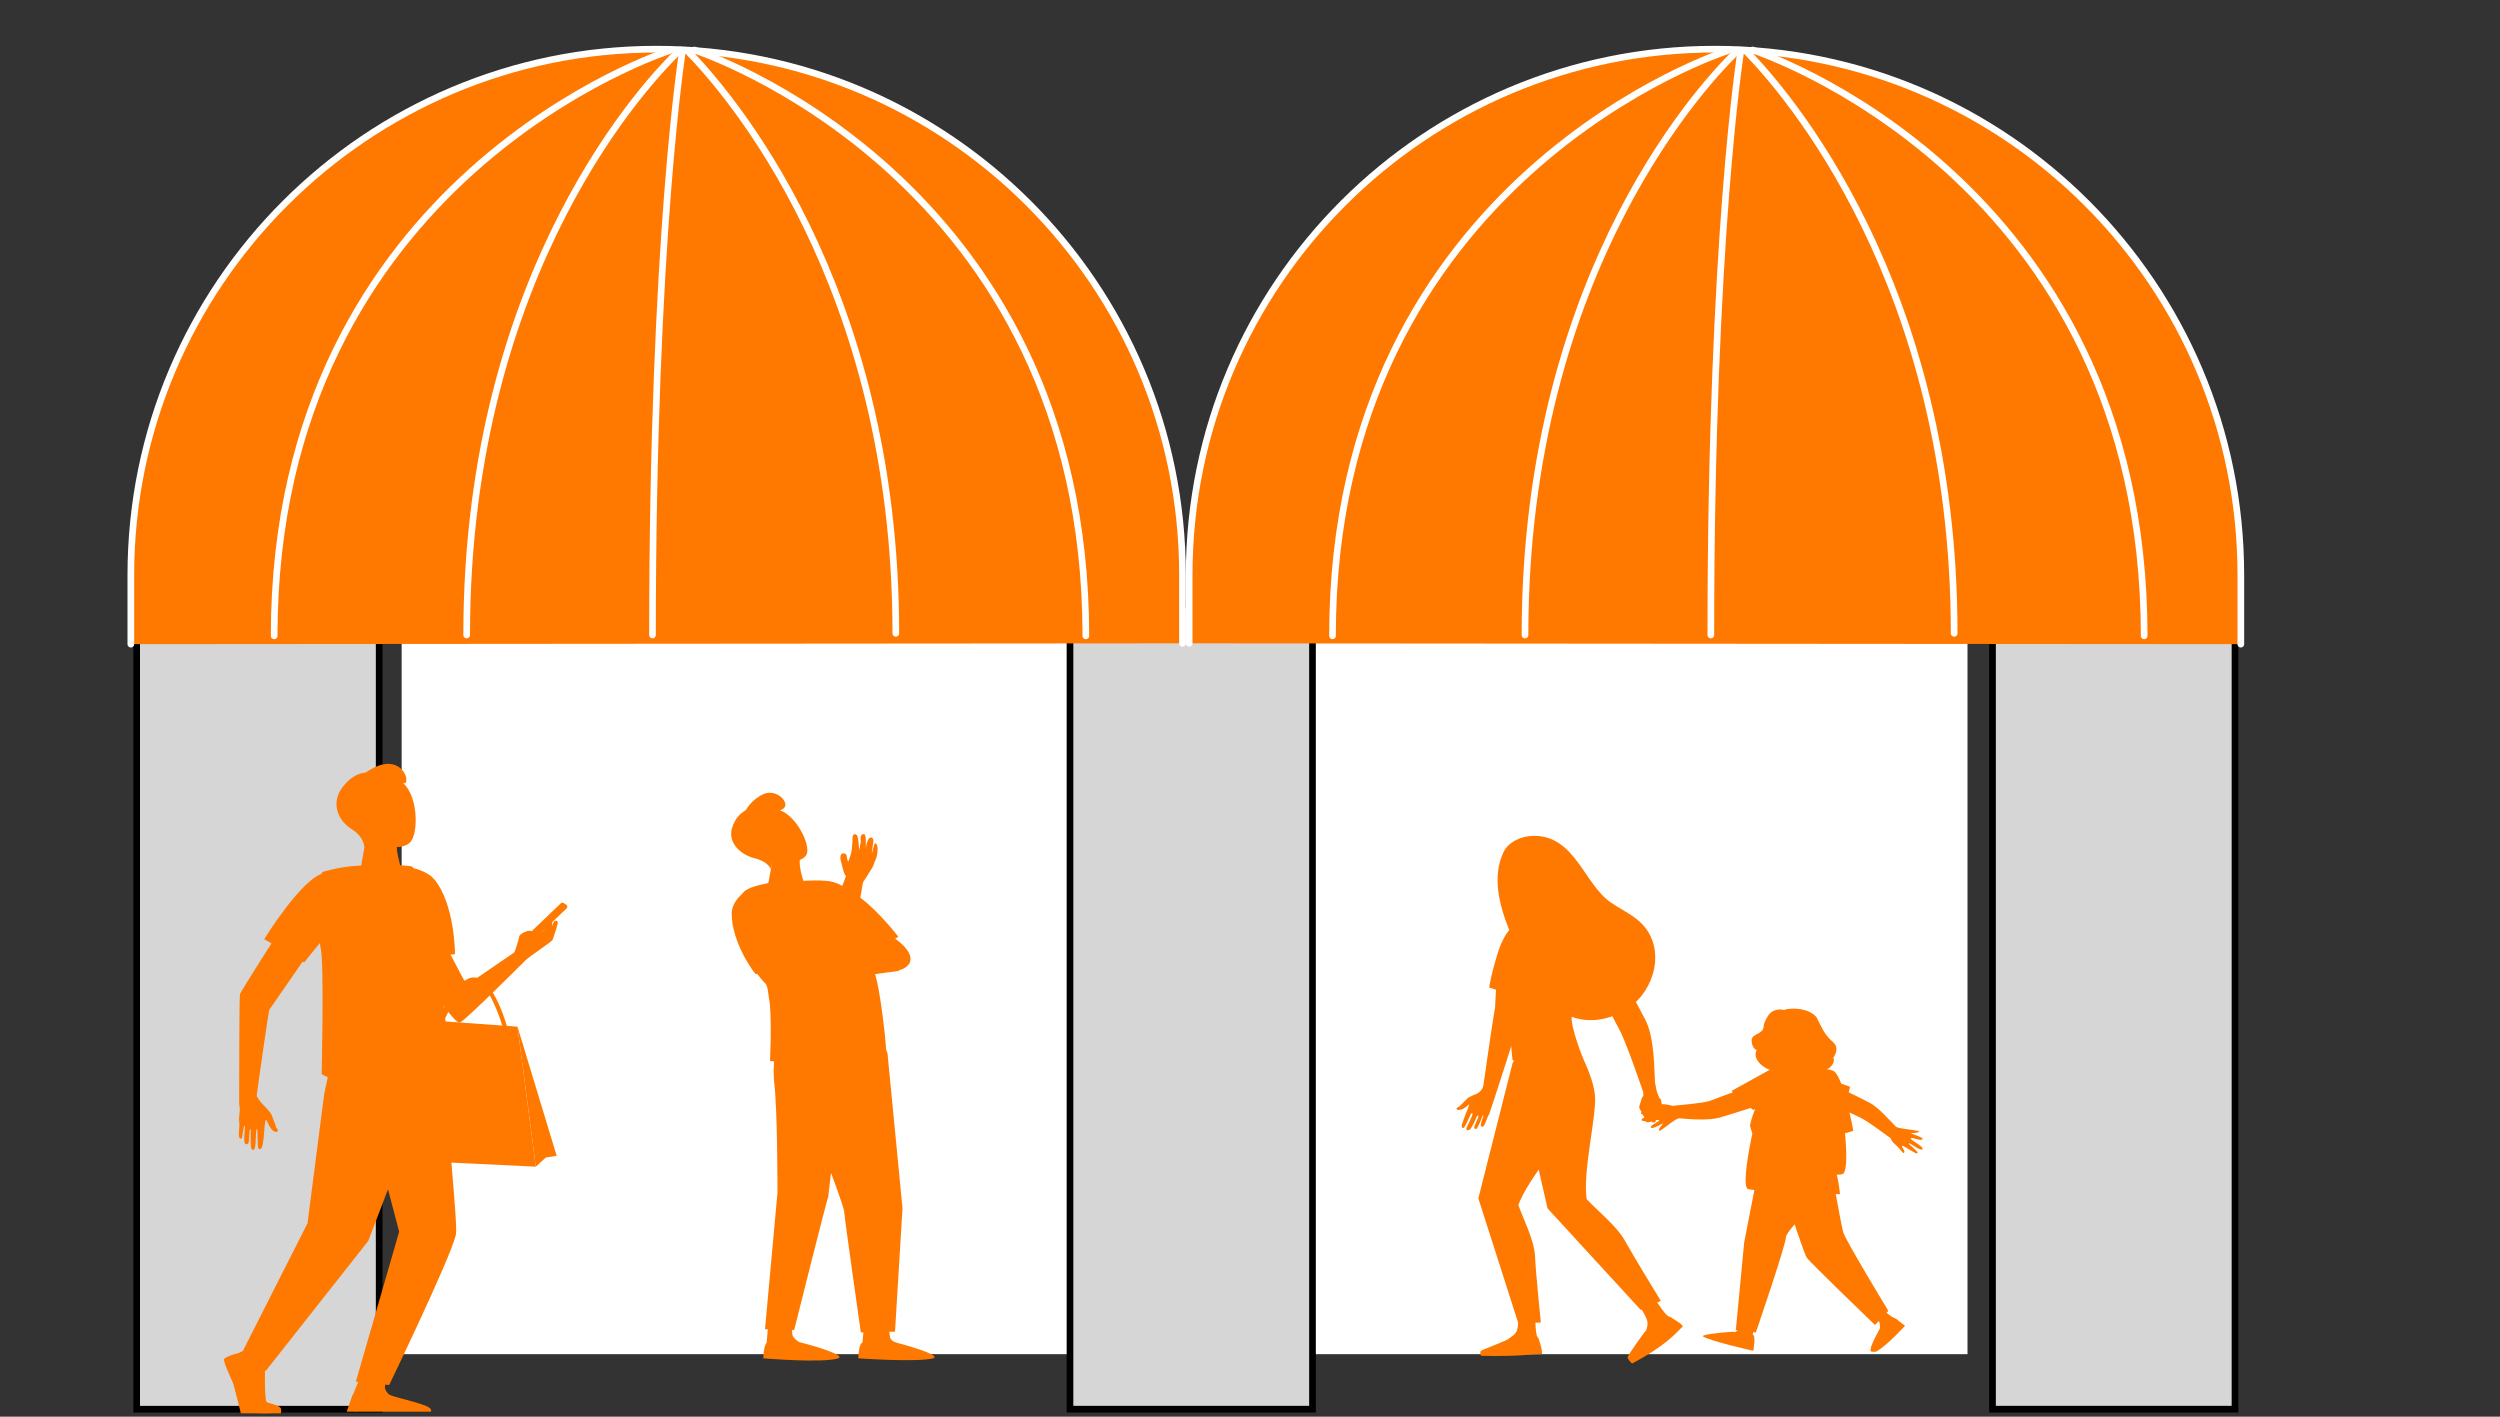 <?xml version="1.0" encoding="utf-8"?>
<!-- Generator: Adobe Illustrator 25.4.1, SVG Export Plug-In . SVG Version: 6.00 Build 0)  -->
<svg version="1.1" xmlns="http://www.w3.org/2000/svg" xmlns:xlink="http://www.w3.org/1999/xlink" x="0px" y="0px"
	 viewBox="0 0 300 170" style="enable-background:new 0 0 300 170;" xml:space="preserve">
<rect x="0" y="0" width="300" height="170" fill="#333333" stroke="none"/>
<style type="text/css">
	.st0{display:none;}
	.st1{display:inline;}
	.st2{fill:#FFFFFF;}
	.st3{stroke:#FFFFFF;stroke-width:0.8;stroke-linecap:round;stroke-miterlimit:10;}
	.st4{fill:#D6D6D6;stroke:#000000;stroke-width:0.8;stroke-miterlimit:10;}
	.st5{fill:#FF7900;stroke:#FFFFFF;stroke-width:0.8;stroke-linecap:round;stroke-miterlimit:10;}
	.st6{fill:none;stroke:#FFFFFF;stroke-width:0.8;stroke-linecap:round;stroke-miterlimit:10;}
	.st7{fill:#FF7900;}
	.st8{opacity:0.3;fill:#FF7900;}
</style>
<g id="Calque_2" class="st0">
	<rect x="-1.8" y="-2.5" class="st1" width="302.8" height="173.8"/>
</g>
<g id="Calque_4">
	<g>
		<rect x="48.2" y="76" class="st2" width="187.9" height="86.5"/>
		<path class="st3" d="M54.5,159.6"/>
		<g>
			<path class="st3" d="M84.4,126.8"/>
		</g>
	</g>
	<polygon class="st4" points="45.5,169.1 16.4,169.1 16.4,76.6 45.5,75.6 	"/>
	<rect x="128.4" y="72.6" class="st4" width="29.1" height="96.5"/>
	<rect x="239.1" y="76.6" class="st4" width="29.1" height="92.5"/>
	<path class="st5" d="M15.7,77.3V69C15.7,34.2,44,5.9,78.8,5.9h0c34.8,0,63.1,28.2,63.1,63.1v8.2"/>
	<path class="st6" d="M80.3,6.1c0,0-47.4,15.1-47.4,70.2"/>
	<path class="st6" d="M83.3,6c0,0,47,15.1,47,70.3"/>
	<path class="st6" d="M81.6,6C78.3,9.1,56,32,56,76.2"/>
	<path class="st6" d="M81.9,6.1c0,0-3.6,22.5-3.6,70.1"/>
	<path class="st6" d="M82.5,6.1c4.7,4.8,25,27.8,25,69.9"/>
	<path class="st5" d="M268.9,77.3V69c0-34.8-28.2-63.1-63.1-63.1h0c-34.8,0-63.1,28.2-63.1,63.1v8.2"/>
	<path class="st6" d="M207.3,6.1c0,0-47.4,15.1-47.4,70.2"/>
	<path class="st6" d="M210.3,6c0,0,47,15.1,47,70.3"/>
	<path class="st6" d="M208.6,6C205.3,9.1,183,32,183,76.2"/>
	<path class="st6" d="M208.9,6.1c0,0-3.6,22.5-3.6,70.1"/>
	<path class="st6" d="M209.5,6.1c4.7,4.8,25,27.8,25,69.9"/>
</g>
<g id="Calque_5">
	<g>
		<path class="st7" d="M28.7,132.5c0,0,0-0.1,0-0.1c0-1.3,0-12.6,0.1-13.1c0.1-0.4,5-8,5-8l3.2,3.1l-4.7,6.8
			c-0.1,0.4-1.2,8.1-1.2,8.1s-0.2,1.4-0.3,2.2c0.1,0.2,0.2,0.4,0.3,0.5c0.2,0.3,0.5,0.6,0.7,0.8c0.3,0.3,0.8,0.9,0.8,1
			c0.1,0.2,0.2,0.6,0.3,0.8c0.1,0.2,0.2,0.5,0.2,0.6c0,0.1,0.1,0.2,0.2,0.3c0.1,0.2,0,0.4-0.3,0.3c-0.2,0-0.4-0.3-0.5-0.4
			c-0.3-0.4-0.5-1.1-0.6-1c-0.1,0-0.2,1.3-0.2,1.4c0,0.1-0.1,1.6-0.3,1.9c-0.1,0.3-0.3,0.2-0.4,0.1c-0.1-0.1-0.1-2.1-0.1-2.1
			s0-0.3-0.1-0.2c-0.1,0.1-0.1,1.9-0.2,2.2c-0.1,0.3-0.2,0.4-0.4,0.2c-0.2-0.2-0.1-2.2-0.1-2.2s0-0.2-0.1-0.2
			c-0.1,0-0.1,1.6-0.2,1.7c-0.1,0.1-0.3,0.2-0.4,0c-0.2-0.2,0-2,0-2s0-0.1-0.1-0.1c-0.1,0.1-0.2,1.4-0.3,1.5c-0.1,0.1-0.2,0-0.2,0
			c-0.3-0.1,0-1.4-0.1-2c-0.1-0.6,0.2-1.3,0-2.1C28.8,132.6,28.7,132.5,28.7,132.5z"/>
		<g>
			<polygon class="st7" points="66.8,138.7 62.1,123.2 64.3,140 65.5,138.9 			"/>
			<g>
				<g>
					<path class="st7" d="M52.4,123.6c-0.2,0-0.2-0.2-0.2-0.3c0.2-0.5,0.7-1.7,1.4-2.9c1.3-2.2,2.4-3.2,3.4-3.1c1,0.1,2,1.2,3,3.5
						c0.5,1.2,0.9,2.5,1,3c0,0.1-0.1,0.3-0.2,0.3l0,0c-0.2,0-0.3-0.1-0.3-0.2c-0.6-2.4-2.1-6-3.4-6.1c-1.4-0.1-3.3,3.4-4.3,5.7
						C52.7,123.5,52.6,123.6,52.4,123.6L52.4,123.6z"/>
				</g>
				<polygon class="st7" points="62.1,123.2 51,122.4 45.4,139.1 64.3,140 				"/>
				<path class="st7" d="M62.8,113.1l0.3,0.2c0.1,0.1,0.3,0.1,0.4,0l4.5-4.3c0.1-0.1,0.1-0.3,0-0.4l-0.3-0.2c-0.1-0.1-0.3-0.1-0.4,0
					l-4.5,4.3C62.6,112.8,62.6,113,62.8,113.1z"/>
				<path class="st7" d="M47.6,109.6c0.6-0.4,5.2,1.3,5.2,2c-0.1,0.6,3.2,6.6,3.2,6.6l5.7-3.9l0,0c0.1-0.1,0.6-1.7,0.6-1.9
					c0-0.3,1-0.8,1.4-0.7c0.4,0.1-0.4,0.6-0.4,0.6c-0.1,0.2,0.4,0.3,0.4,0.3s1.6-0.8,1.7-1.2c0-0.5,0.4-1.4,0.7-1.2
					c0.2,0.1,0.2,0.8,0.1,1.1c0.1-0.4,0.3-0.8,0.4-0.8c0.3-0.1,0.4,0.2,0.3,0.4c0,0.1-0.5,1.7-0.6,1.9c-0.1,0.2-2.8,2-3.2,2.4
					c0,0-7.3,7.3-7.9,7.5c-0.5,0.2-2.1-2.3-3.6-4C50.2,116.8,45.7,110.9,47.6,109.6z"/>
				<path class="st7" d="M32.8,163.3c0,0-1,0.9-1,1.2c0,0.3-0.1,3.7,0.3,4c0.4,0.3,1.6,0.5,1.2,0.9c-0.3,0.3-2.6,0.2-4.1,0.1
					c-0.4,0-1-3.1-1.2-3.5c-0.3-0.6-0.9-2.1-0.6-2.6c0.1-0.2,0.6-0.7,1.4-1.1c0.8-0.4,1.5-1.4,1.5-1.4L32.8,163.3z"/>
				<path class="st7" d="M43.2,165.3c0,0-0.9,2.2-0.9,2.2c-0.1,0.4-0.3,1.2-0.3,1.5c0,1.2,6.2-1,4.8-1.6c-0.1,0-0.5-0.4-0.6-0.8
					c-0.1-0.6,0.5-1.4,0.5-1.4L43.2,165.3z"/>
				<g>
					<path class="st7" d="M53,124c0,0,0.5,4,0.5,4c0,6.4,1.5,19,1.2,20.2c-0.7,2.9-8,18-8,18l-4-0.4l5.2-18l-1.9-7.2l-2.7-14.3
						L53,124z"/>
					<path class="st7" d="M39.7,127.5l-0.8,3.8l-2,15.5l-7.7,15.2c0,0,1.1,2.2,2.7,2.5l12.3-15.6l7.6-19.9l-0.3-4.4L39.7,127.5z"/>
				</g>
				<path class="st7" d="M54.6,114.5l-5.5,0.5c0,0-0.3-3.9-0.3-5.8c0-2.3,0.2-5.2,0.5-5.1c0.9,0.2,2.1,0.6,2.8,1.4
					C54.6,108.5,54.6,114.5,54.6,114.5z"/>
				<path class="st7" d="M51.9,108.8c0.1,0.7,2.2,19.4,2.2,19.4c-10,4.2-15.5,0.7-15.5,0.7s0.3-13.2-0.1-15
					c-0.3-1.2-0.6-9.1,0.3-9.3c1.1-0.3,2.4-0.6,3.9-0.7c1.2-0.1,5.9-0.2,6.8,0.1C49.4,104.1,51.4,105.9,51.9,108.8z"/>
				<path class="st7" d="M31.7,112.7l4.8,2.8c0,0,2.7-3.5,4.1-4.7c1.8-1.5-0.7-6.3-1.8-6C36.2,105.4,31.7,112.7,31.7,112.7z"/>
				<path class="st7" d="M28.9,162.3c0,0,2.3,5.7,3.2,6c0.2,0.1,1.4,0.3,1.6,0.7c0.1,0.1,0,0.6,0,0.6h-4.8c0,0-0.6-2.5-0.9-3.6
					c0,0-1.3-2.7-1.1-2.9C27.1,162.7,28.9,162.3,28.9,162.3z"/>
				<path class="st7" d="M41.6,169.4l0.7-2c0,0,1.5,0.6,2.2,0.5c0.7-0.1,2.2-0.5,2.2-0.5c3,0.9,5.4,1.3,5,2l0,0H41.6z"/>
				<path class="st7" d="M44,100.2l-0.7,3.9c0,0,2.7,5,4.3,4.6c1.3-0.4,0.5-4.6,0.5-4.6s-0.7-2.3-0.5-3.4
					C47.8,99.4,44,100.2,44,100.2z"/>
				<path class="st7" d="M47.6,100.6c0.2-1.1-3.6-0.4-3.6-0.4l-0.1,0.3c0.1,0.2,0.2,0.4,0.4,0.6c0.8,0.8,2.2,1.2,3.3,1.2
					C47.6,101.7,47.5,101.1,47.6,100.6z"/>
				<g>
					<path class="st7" d="M43.4,94.5c-0.1,0-0.9,4.6,0.6,5.9c1.4,1.3,4.2,1.7,5.2,0.7c1.1-1.1,1-6.1-1.2-7.4
						C45.8,92.3,43.4,94.5,43.4,94.5z"/>
					<path class="st7" d="M43.9,92.7c-0.8,0.1-1.8,0.4-2.9,1.9c-1.3,1.9-0.4,3.9,1.2,4.9c1.6,1,1.5,2.2,1.5,2.2l0.3-0.6
						c0.2-0.5,0.3-0.9,0.2-1.4c0-0.3-0.1-0.6-0.3-0.9c-0.4-0.7,0.8-1.1,1.1-1.7c0.3-0.4,0.3-1.4,0.7-2.1l0.5-0.5
						c0,0,1.1-0.7,2.2-0.5C49.5,94.2,48.2,89.7,43.9,92.7z"/>
					<path class="st7" d="M45,98c0,0.6-0.3,1-0.7,1c-0.4,0-0.7-0.4-0.7-1c0-0.6,0.3-1,0.7-1C44.7,96.9,45,97.4,45,98z"/>
				</g>
				<g>
					<path class="st7" d="M55.3,122.5c0,0,0.1-0.1,0.2-0.1c-0.2-1.8-0.1-3.6,0.5-4.2c0,0-0.2-0.3-0.3-0.6c-0.8,0.5-1.1,1.9-1,4.1
						c0,0.2,0.1,0.3,0.1,0.5C55,122.4,55.2,122.5,55.3,122.5z"/>
				</g>
			</g>
		</g>
	</g>
</g>
<g id="Calque_6">
	<g>
		<path class="st7" d="M215.5,128.4c0,0,3.3-0.4,4.5,0.1c1.2,0.6,2.4,7.2,2.4,7.2l-1,0.3c0,0,0.5,4.6-0.3,4.9
			c-0.8,0.3-6.6-0.6-8-1.8c-1.4-1.2,0.3-11,0.3-11L215.5,128.4z"/>
		<path class="st7" d="M184.2,157c0,0,0,2.4,0.2,3.2c0,0.1,0.1,0.2,0.2,0.4c0.2,0.4-0.1,1.8-0.1,1.8l-6.1,0c-0.3,0-0.1-0.2,0.1-0.4
			c0.4-0.3,0.8-0.5,2.1-1.1c0.1,0,0.4-0.2,0.5-0.3c0.3-0.2,0.6-0.4,0.8-0.7c0.4-0.4,0.3-2.6,0.3-2.6L184.2,157z"/>
		<path class="st7" d="M181.1,160.7c1.6,0.4,2.8,0.1,3.5-0.1c0.2,0.4,0.6,1.9,0.4,1.9c-1.5,0-2.8,0.3-7.2,0.2
			c-0.2,0-0.2-0.5-0.1-0.6C178,161.9,181,160.8,181.1,160.7z"/>
		<path class="st7" d="M189.6,128.3c0,0,0.2,3.4-0.7,5.7c-0.9,2.2-5.6,7.5-6.7,10.6c0.6,1.7,1.9,4.2,2,6.1c0.1,2.2,0.7,8,0.7,8
			l-2.7,0.1l-4.8-15l4.1-16.2l2.1-3.9L189.6,128.3z"/>
		<path class="st7" d="M197.9,154.8c0,0,1.4,2.3,2.1,3c0.4,0.3,1.4,0.9,1.4,1.4c0.1,0.5-5.4,3.7-5.4,3.7c-0.3,0.2-0.2-0.1-0.1-0.4
			c0.2-0.5,0.4-0.8,1.2-2.1c0.1-0.1,0.2-0.4,0.3-0.5c0.2-0.3,0.3-0.7,0.3-1.1c0.1-0.6-1.3-2.6-1.3-2.6L197.9,154.8z"/>
		<path class="st7" d="M197.4,159.8c1.7-0.4,2.6-1.3,3-1.8c0.4,0.3,1.7,1,1.5,1.2c-1,1-2.1,2.3-6,4.4c-0.1,0.1-0.6-0.6-0.6-0.7
			C195.4,162.5,197.3,159.9,197.4,159.8z"/>
		<g>
			<path class="st7" d="M223.4,134.2c0.8,0.4,2.8,1.9,3.5,2.4c0,0.1,0.1,0.4,0.7,0.9c0.4,0.3,0.8,1.1,0.9,0.8
				c0.2-0.2-0.5-0.8-0.2-0.8c0.2,0,1.7,1.1,1.8,0.9c0.2-0.2-1.3-1.2-1-1.2c0.2,0,1.4,1,1.6,0.7c0.2-0.3-1.5-1.1-1.4-1.3
				c0.1-0.2,1.2,0.4,1.4,0.1c0.2-0.2-1.5-0.7-1.4-0.7c0.1,0,1.1-0.1,1-0.2c0-0.2-2.4-0.3-2.8-0.6l0,0c-0.8-0.8-2.1-2.4-3.4-3
				c-1.5-0.8-5-2.4-5-2.4l-1.2,1.9C218,131.8,222.5,133.7,223.4,134.2z"/>
		</g>
		<path class="st7" d="M189.4,125.9c0,0,1.8,3.2,2,5.6c0.2,2.4-1.5,9.1-1,12.4c1.3,1.4,3.6,3.2,4.6,5c1.1,2,4.3,7.2,4.3,7.2
			l-2.4,1.1L185.7,145l-3.3-14.5l-0.8-4.8L189.4,125.9z"/>
		<path class="st7" d="M225.8,157.1c0,0,1.2,0.9,1.2,0.9c0.2,0.1,0.6,0.3,0.7,0.4c0.5,0.4-2.4,1.5-2.1,0.9c0-0.1,0-0.5-0.1-0.7
			c-0.2-0.2-0.7-0.6-0.7-0.6L225.8,157.1z"/>
		<path class="st7" d="M225.6,159.4c0,0,0.6-0.3,0.9-0.5c0.3-0.2,0.3-0.8,0.5-0.8c0.3-0.1,1.6,1,1.6,1s-2.1,2.3-3.3,3
			c-0.2,0.2-0.6,0.1-0.7,0.1C224.1,162.2,225,160.5,225.6,159.4z"/>
		<path class="st7" d="M210.5,158.9c0,0-0.2,1.5-0.2,1.5c0,0.2,0,0.7,0,0.9c-0.1,0.6-3.1-1.3-2.3-1.4c0.1,0,0.4-0.1,0.5-0.3
			c0.2-0.3,0.3-1,0.3-1L210.5,158.9z"/>
		<path class="st7" d="M208,159.8c0,0,0.7,0.4,1.1,0.5c0.4,0.1,1-0.3,1.3-0.1c0.3,0.2,0,1.9,0,1.9s-4.9-1.1-6-1.7
			C203.9,160.2,206.3,159.9,208,159.8z"/>
		<path class="st7" d="M211.4,138.3l-2.1,10.8l-1,10.5l2.4,0.3c0,0,3.6-10.5,3.6-11.4c0-0.9,5.5-6.2,5.5-6.2L211.4,138.3z"/>
		<path class="st7" d="M219.4,138.2c0,0,1.5,8.8,1.8,9.7c0.3,1,5.4,9.4,5.4,9.4L225,159c0,0-7.8-7.5-8.2-8.1c-0.6-1-5-15-5-15
			L219.4,138.2z"/>
		<g>
			<path class="st7" d="M205.2,132.1c-0.9,0.3-3.6,0.5-4.5,0.6c-0.1,0-0.5-0.2-1.3-0.2c-0.5,0-1.5-0.3-1.4,0c0.1,0.3,1,0.3,0.9,0.5
				c-0.1,0.2-2.1,0.3-2,0.6c0.1,0.3,1.9,0,1.8,0.2c-0.1,0.2-1.8,0.2-1.7,0.6c0.1,0.4,2-0.2,2.1,0c0.1,0.2-1.1,0.6-1,0.9
				c0.1,0.3,1.6-0.6,1.5-0.5c-0.1,0.1-0.7,0.8-0.5,0.9c0.2,0.1,1.9-1.5,2.4-1.5l0,0c1.3,0.1,3.5,0.3,4.9-0.1
				c1.7-0.5,5.4-1.7,5.4-1.7l-0.9-2.4C210.9,130,206.2,131.7,205.2,132.1z"/>
			<path class="st7" d="M199.4,133.3c0.1,0.1,0.2,0.2,0.3,0.3c0,0,0.4,0.3,0.9,0.2C200.2,133.7,199.9,133.7,199.4,133.3z"/>
		</g>
		<path class="st7" d="M207.8,130.9c0,0,0.2,0.5,2.6,2.3l4.6-2.3l-2.5-2.6L207.8,130.9z"/>
		<path class="st7" d="M214.7,128.8c0,0-1.6-0.2-2.2-0.3c-0.6-0.2-4.1,14-2.7,14.2c2.8,0.5,11,0.6,11,0.6s-0.2-2.2-0.7-3.3
			c-0.8-1.9-1.6-6.3-1.6-7.1c0-0.5,2.7,1.1,2.7,1.1l0.8-3.6c0,0-3.5-1.2-4.7-1.4C217.1,128.9,214.7,128.8,214.7,128.8z"/>
		<g>
			<path class="st7" d="M210.3,136.1c0.3-1.8,3.4-7.4,3.4-7.5l-0.8-0.4c-0.1,0.2-2.6,4.9-2.9,6.9L210.3,136.1z"/>
		</g>
		<g>
			<path class="st7" d="M220.1,138.4l0.3-0.5c0,0-3.4-1.8-3.9-4.2c-0.6-2.4,1.1-4.8,1.1-4.9l-0.6-0.4c-0.1,0.1-1.8,2.7-1.2,5.3
				C216.4,136.4,219.9,138.4,220.1,138.4z"/>
		</g>
		<g>
			<path class="st7" d="M214.1,121.2c0,0-1.3-0.4-2,0.8c-0.7,1.2-0.3,1.1-0.6,1.6c-0.4,0.6-1.4,0.5-1.3,1.4c0.1,0.9,0.6,1,0.6,1
				s-0.4,0.7,0.2,1.4c0.5,0.7,1.7,1.3,2.7,1.2c0,0,1.5,0.7,3,0.4c1.4-0.3,0.9-0.3,1.5-0.3c0.6,0,2.2-0.8,1.8-1.8
				c0,0,0.9-1.1-0.1-1.9c-1-0.9-1.3-1.7-1.9-2.9C217.1,120.9,214.7,120.9,214.1,121.2z"/>
		</g>
		<path class="st7" d="M213.7,127.4c0,0,0.2,1.6,0,1.7c-0.2,0.2-0.4,0.4-0.1,0.8c0.3,0.4,1.3,0.1,1.8-0.1c0.5-0.2,0.7-0.6,0.7-0.6
			l-0.5-2.5L213.7,127.4z"/>
		<path class="st7" d="M214.5,128.1c0.3-0.1,0.9-0.3,1.3-1l-0.1-0.4l-2,0.7c0,0,0,0.4,0.1,0.8C214.1,128.2,214.3,128.1,214.5,128.1z
			"/>
		<path class="st7" d="M216,124.9c0,0,0-0.9,0.6-0.8c0.7,0.2,0.3,1.6-0.3,1.6C215.8,125.7,216,124.9,216,124.9z"/>
		<path class="st7" d="M213.7,121.9c0,0-1,0-1.5,0.7c-0.5,0.7-0.8,2.7,0.1,4.1c1,1.4,2,1,2.4,0.9c0.4-0.1,1.3-0.5,1.6-1.7
			C216.8,124.5,216.2,121.6,213.7,121.9z"/>
		<path class="st7" d="M212.7,125.9l1.9,0.1c0,0,0,0.7-0.9,0.7C212.7,126.6,212.7,125.9,212.7,125.9z"/>
		<path class="st7" d="M182.5,121.7c0.1-0.4,0.7-7.6,0.7-7.6l-3.5,1.3l-0.3,5.6c-0.1,0.3-1.1,7.1-1.4,9.3c-0.1,0.4-0.4,0.8-0.9,1
			c0,0,0,0,0,0c-0.3,0.1-0.9,0.4-1,0.5c-0.1,0.1-0.4,0.4-0.5,0.5c-0.2,0.2-0.3,0.3-0.4,0.4c0,0.1-0.2,0.1-0.3,0.2
			c-0.2,0.1-0.1,0.3,0.1,0.3c0.2,0,0.4-0.1,0.5-0.1c0.4-0.2,0.8-0.6,0.8-0.6c0,0.1-0.3,1-0.4,1.1c0,0.1-0.5,1.3-0.5,1.5
			c0,0.3,0.2,0.3,0.3,0.2c0.1-0.1,0.8-1.6,0.8-1.6s0.1-0.2,0.2-0.1c0.1,0.1-0.6,1.5-0.7,1.7c-0.1,0.2,0,0.4,0.3,0.3
			c0.3-0.1,0.9-1.6,0.9-1.6s0.1-0.2,0.2-0.1c0.1,0.1-0.5,1.2-0.5,1.4c0,0.1,0.2,0.3,0.3,0.1c0.2-0.1,0.7-1.5,0.7-1.5s0.1-0.1,0.1,0
			c0,0.1-0.4,1.1-0.3,1.2c0,0.1,0.2,0.1,0.2,0.1c0.3,0,0.5-1.1,0.8-1.5C178.9,133.2,182.5,122.1,182.5,121.7z"/>
		<path class="st7" d="M179.8,107c-0.2-1.6-0.1-3.2,0.6-4.7c0.6-1.3,2.2-2,3.7-2c4.9,0,6,5.8,9.2,8c1,0.7,2.1,1.2,3.1,2
			c3.5,2.7,2.5,7.8-0.4,10.2c-2,1.7-5.2,2.6-7.9,1.3c-1.4-0.7-2.5-1.8-3.4-3c-1.2-1.7-2-3.8-2.9-5.6
			C180.9,111.2,180.1,109.2,179.8,107z"/>
		<path class="st7" d="M197.2,131.1c0,0-2.1-6.2-2.9-7.6c-0.8-1.4-3.8-7.7-3.8-7.7l3.2-0.7c0,0,2.5,5,3.7,7.2
			c1.2,2.2,1.1,6.4,1.2,7.6c0,0,0.2,1,0.2,1h0c0,0.1,0.1,0.2,0.1,0.3c0,0.1,0.2,0.4,0.2,0.5c0,0,0.1,0.2,0.2,0.2
			c0,0.1,0.2,0.9,0.2,1c0,0.1,0,0.4,0,0.4l0.1,0.5c0.1,0.4-0.4,0.3-0.4,0.3c0,0.2,0,0.3-0.2,0.3c-0.1,0-0.3,0-0.3,0c0,0,0,0.1,0,0.1
			c0,0.1-0.1,0.2-0.2,0.2c-0.1,0-0.3,0-0.3-0.1c-0.1-0.1-0.1,0-0.1,0c-0.1,0.1-0.5,0.1-0.6,0c-0.1-0.1-0.2-0.7-0.3-0.7
			c0-0.1-0.1-0.1-0.1-0.2s-0.4-0.7-0.4-0.8c0-0.1,0.1-0.5,0.2-0.7c0-0.2,0.2-0.6,0.3-0.7C197.2,131.4,197.2,131.2,197.2,131.1
			L197.2,131.1z"/>
		<path class="st7" d="M179.6,114.8c1.2-4.2,2.9-4,2.9-4l-0.6,8.7c-1-0.2-2.2-0.7-3.2-1C178.9,117.2,179.3,115.8,179.6,114.8z"/>
		<path class="st7" d="M186.4,110c0,0,2.8-0.2,4,0.9c1.2,1.1-1.7,9.7-1.8,11.1c-0.1,1.4,1.4,5.1,1.4,5.1s-6.5,1.2-8.5,0.1
			c0,0-1-10-0.9-11c0.1-1,1.5-5,1.8-5.4C182.9,110.4,186.4,110,186.4,110z"/>
		<path class="st7" d="M185.2,106.6c0,0,0,0.1,0.1,0.2c0.2,0.6,0.8,2.6,1.2,3.2c0.4,0.7-1.1,2.8-2.8,2.6c-0.5-0.1,0.3-2,0.2-2.2
			c-0.1-0.4-0.3-0.9-0.4-1.4c-0.1-0.3-0.2-0.6-0.3-0.9c-0.2-0.8-0.4-1.5-0.4-1.5L185.2,106.6z"/>
		<path class="st8" d="M185.2,106.8c0-0.1-0.1-0.2-0.1-0.2l-2.5,0c0,0,0.2,0.7,0.4,1.5c0.1,0.3,0.2,0.6,0.3,0.9
			c0.4-0.1,0.8-0.2,1.2-0.5c0.4-0.4,0.7-0.8,0.8-1.2C185.3,107.1,185.2,106.9,185.2,106.8z"/>
		<path class="st7" d="M183,101.5c0,0,1.2-0.1,2,0.7c0.8,0.9,1.8,3.5,0.1,5c-1.7,1.5-3.7-0.2-4.1-1.9
			C180.6,103.6,180.4,101.5,183,101.5z"/>
		<path class="st7" d="M180.5,105.3c0.3,0.4,0.6,0.6,0.9,0.5c0.2-0.1,0.2-0.5,0-0.9c-0.3-0.4-0.6-0.6-0.9-0.5
			C180.2,104.5,180.3,104.9,180.5,105.3z"/>
		<path class="st7" d="M182.9,101.2c0,0,1.8,2.5,2.9,2.6c1.1,0.1,1.4,1.5,1.4,1.5s-0.7-3.1-1.8-3.7
			C184.2,101,182.9,101.2,182.9,101.2z"/>
		<path class="st7" d="M185.6,104.5c-0.1,0.5,0.2,0.9,0.5,0.9c0.3,0.1,0.6-0.3,0.7-0.7c0.1-0.5-0.2-0.9-0.5-0.9
			C185.9,103.7,185.6,104.1,185.6,104.5z"/>
		<path class="st7" d="M184.6,105.7l-2.4,0.1c0,0,0.2,0.8,1.2,0.8C184.7,106.6,184.6,105.7,184.6,105.7z"/>
		<path class="st7" d="M192.3,119.5c0,0-4-3.9-4.7-5.3c-0.8-1.4,0-3.6,1.5-3.8c1.5-0.2,5.9,6.2,5.9,6.2L192.3,119.5z"/>
		<path class="st7" d="M213.3,121.6c0,0,1.6,2.7,3.1,2.5c1.5-0.1,0.1-2,0.1-2s-1.8-0.6-1.9-0.6C214.6,121.5,213.3,121.6,213.3,121.6
			z"/>
	</g>
</g>
<g id="Calque_7">
	<g>
		<path class="st7" d="M90.7,116.4c0.1,0.2,0.1,0.3,0.2,0.5c0.7,1,2.3,2.5,2.3,2.5l1.2-2.3c0,0-0.2-0.7-0.6-1.8
			C92.7,115.6,91.6,115.8,90.7,116.4z"/>
		<path class="st7" d="M87.8,109.6c0-1.6,2-3.6,4.3-3.2c1.1,0.2,1.1,0.5,2.8,2.5c1.7,2,2.9,5.6,2.9,5.6s-6.9,2.5-7.1,2.4
			C90.5,116.8,87.8,113.1,87.8,109.6"/>
		<path class="st7" d="M103.7,158.8c0,0-0.2,2.3-0.2,2.3c-0.1,0.3-0.3,1-0.3,1.3c0,1,5.6-0.8,4.3-1.3c-0.1,0-0.7-0.3-0.7-0.7
			c-0.1-0.5-0.2-1.6-0.2-1.6L103.7,158.8z"/>
		<path class="st7" d="M107.5,161.1c0,0-1.3,0.3-2,0.4c-0.7,0.1-1.6-0.6-2-0.4c-0.5,0.2-0.5,1.9-0.5,1.9s7,0.5,9,0
			C112.8,162.7,110.2,161.8,107.5,161.1z"/>
		<path class="st7" d="M92.2,158.8c0,0-0.2,2.3-0.2,2.3c-0.1,0.3-0.3,1-0.3,1.3c0,1,5.6-0.8,4.3-1.3c-0.1,0-0.9-0.6-0.9-0.9
			c-0.1-0.5,0-1.3,0-1.3L92.2,158.8z"/>
		<path class="st7" d="M96.1,161.1c0,0-1.3,0.3-2,0.4c-0.7,0.1-1.6-0.6-2-0.4c-0.5,0.2-0.5,1.9-0.5,1.9s7.1,0.6,9,0
			C101.4,162.7,98.8,161.8,96.1,161.1z"/>
		<g>
			<path class="st7" d="M93.9,117.7l4.9-5.7c0-0.1,0.1-0.2,0.1-0.3c0.2-0.6,0.8-1.8,1.2-2.9l0,0c0.1-0.4,0.4-1.1,0.7-1.8
				c0.3-0.8,0.7-1.7,0.7-1.9c0,0,0-0.1-0.1-0.1c-0.2-0.4-0.4-1.3-0.5-1.7c-0.1-0.3-0.1-0.9,0.3-0.9c0.6,0,0.3,0.6,0.6,1
				c0.1-0.3,0.3-0.8,0.4-1.3l0.1-1.2c0-0.1-0.1-0.8,0.3-0.8l0,0c0.4,0,0.4,0.7,0.5,1.9c0-0.1,0.1-0.3,0.1-0.5c0-0.1,0.1-0.4,0.1-0.6
				c-0.1-0.3,0-0.9,0.4-0.8c0.2,0,0.2,0.8,0.2,0.8c0,0.1,0,0.9,0,1c0-0.3,0.2-1.4,0.6-1.4c0.3,0,0.3,0.3,0.3,0.5
				c0,0.1-0.2,1.4-0.2,1.5c0.1-0.2,0.3-1.3,0.4-1.3c0.5,0,0.3,1.5,0.1,1.9c0,0,0,0.1-0.1,0.2c-0.1,0.3-0.2,0.7-0.5,1.1
				c-0.3,0.5-0.8,1.3-0.9,1.4c-0.1,0.2-0.2,1.1-0.4,2.2c-0.1,0.5-0.2,1-0.3,1.5l0,0c0,0.1-0.1,0.5-0.5,1.9c-0.5,1.9-0.6,2-0.6,2
				c-0.2,0.3-5.5,6.3-5.8,6.6l-0.1,0.2L93.9,117.7z"/>
			<path class="st7" d="M103.1,104.3c0,0-0.4-0.9-1.1-0.9c0,0,0.4-0.1,0.7,0.1C103.1,103.8,103.1,104.3,103.1,104.3z"/>
		</g>
		<path class="st7" d="M92.8,102.7l-0.6,3.3c0,0,2.4,1.6,3.8,1.3c1.2-0.3,0.4-1.6,0.4-1.6s-0.6-1.8-0.4-2.7
			C96.1,102.1,92.8,102.7,92.8,102.7z"/>
		<path class="st7" d="M93.2,103.7c0.6,0.2,1.8,0.6,2.7,0.6c-0.1-0.5-0.1-1-0.1-1.3c0.1-0.4-0.6-0.5-1.3-0.5c-1,0.1-1.8,0.2-1.8,0.2
			l-0.1,0.6C92.8,103.5,93,103.6,93.2,103.7z"/>
		<path class="st7" d="M89.7,98.8c-0.1,0,1,3.7,2.6,4.4c1.6,0.6,4.1,0.3,4.5-0.7c0.5-1.1-1.3-4.9-3.6-5.4
			C90.9,96.6,89.7,98.8,89.7,98.8z"/>
		<path class="st7" d="M87.8,99.5c-0.4,1.7,1.1,3.1,2.8,3.5c1.6,0.4,1.9,1.3,1.9,1.3l0.2-1c0,0-0.4-0.8-0.9-1.3
			c-0.6-0.4,0.3-1,0.3-1.6c0.1-0.4-0.3-1.1-0.2-1.8c0,0,0.9-1.2,1.8-1.4c1.5-0.5-0.4-2.7-2.1-1.9c-1.3,0.6-1.9,1.6-2.1,1.9
			C88.9,97.6,88.2,98.1,87.8,99.5"/>
		<path class="st7" d="M92.3,101.1c0.2,0.4,0.1,0.9-0.2,1c-0.3,0.1-0.8-0.2-1-0.6c-0.2-0.4-0.1-0.9,0.2-1
			C91.6,100.4,92.1,100.7,92.3,101.1z"/>
		<path class="st7" d="M98.4,117.8l9.5-1.3c0,0-1.1-2.3-1.5-2.3c-0.4,0-7.2,2.5-7.2,2.5l-0.5,0.9L98.4,117.8z"/>
		<path class="st7" d="M93.5,123.2c0,0-0.9,3.8-0.6,6.7c0.4,2.9,0.4,13.2,0.4,13.2l-1.5,16.4l3.5,0.1c0,0,4.1-16.4,4.1-16
			c-0.1,0.4,1.4-11.6,1.4-11.6l-4.9-9.2L93.5,123.2z"/>
		<path class="st7" d="M94.4,123c0,0-0.6,3.4,0.2,4.9c0.8,1.5,6.6,16.3,6.7,17.5c0.1,1.2,2,14.5,2,14.5l4.1-0.1l0.9-14.8l-1.8-18.6
			l-1.8-4.7L94.4,123z"/>
		<path class="st7" d="M92.1,106c0,0,1,0.5,1.9,0.5c0.9-0.1,2.3-0.8,2.3-0.8l-0.2-0.5c0,0-2.4-0.3-2.5-0.3
			C93.6,105,92.1,106,92.1,106z"/>
		<path class="st7" d="M102.8,114.1c0,0,3.6,2.8,5.2,2.3c1.6-0.5,2.3-2.1-1.7-4.5C102.8,109.8,102.8,114.1,102.8,114.1z"/>
		<path class="st7" d="M105.2,117.6c-0.5-2.4-4.4-9.9-4.7-11.3c-0.1-0.7-2.2-0.7-4.2-0.6c-2.1,0.1-4.2,0.3-4.2,0.3s-1.9,0.3-2.7,0.9
			c-0.8,0.6-1,2.4,0.1,5.7c0.9,2.6,2.1,4.1,2.6,6c0.1,0.6,0.2,1.3,0.3,2c0.2,2.9,0,6.7,0,6.7s10.1,1.7,13.9-0.9
			C106.5,126.5,105.8,120.1,105.2,117.6z"/>
		<path class="st7" d="M107.8,112.4c0,0-4,2.7-4.2,2.7c-0.1,0-5.7-3.4-6.9-6.1c-0.7-1.5,0.8-3.2,2.5-3.2c1.2,0,1.7,0.3,4,1.9
			C105.4,109.3,107.8,112.4,107.8,112.4z"/>
	</g>
</g>
</svg>
